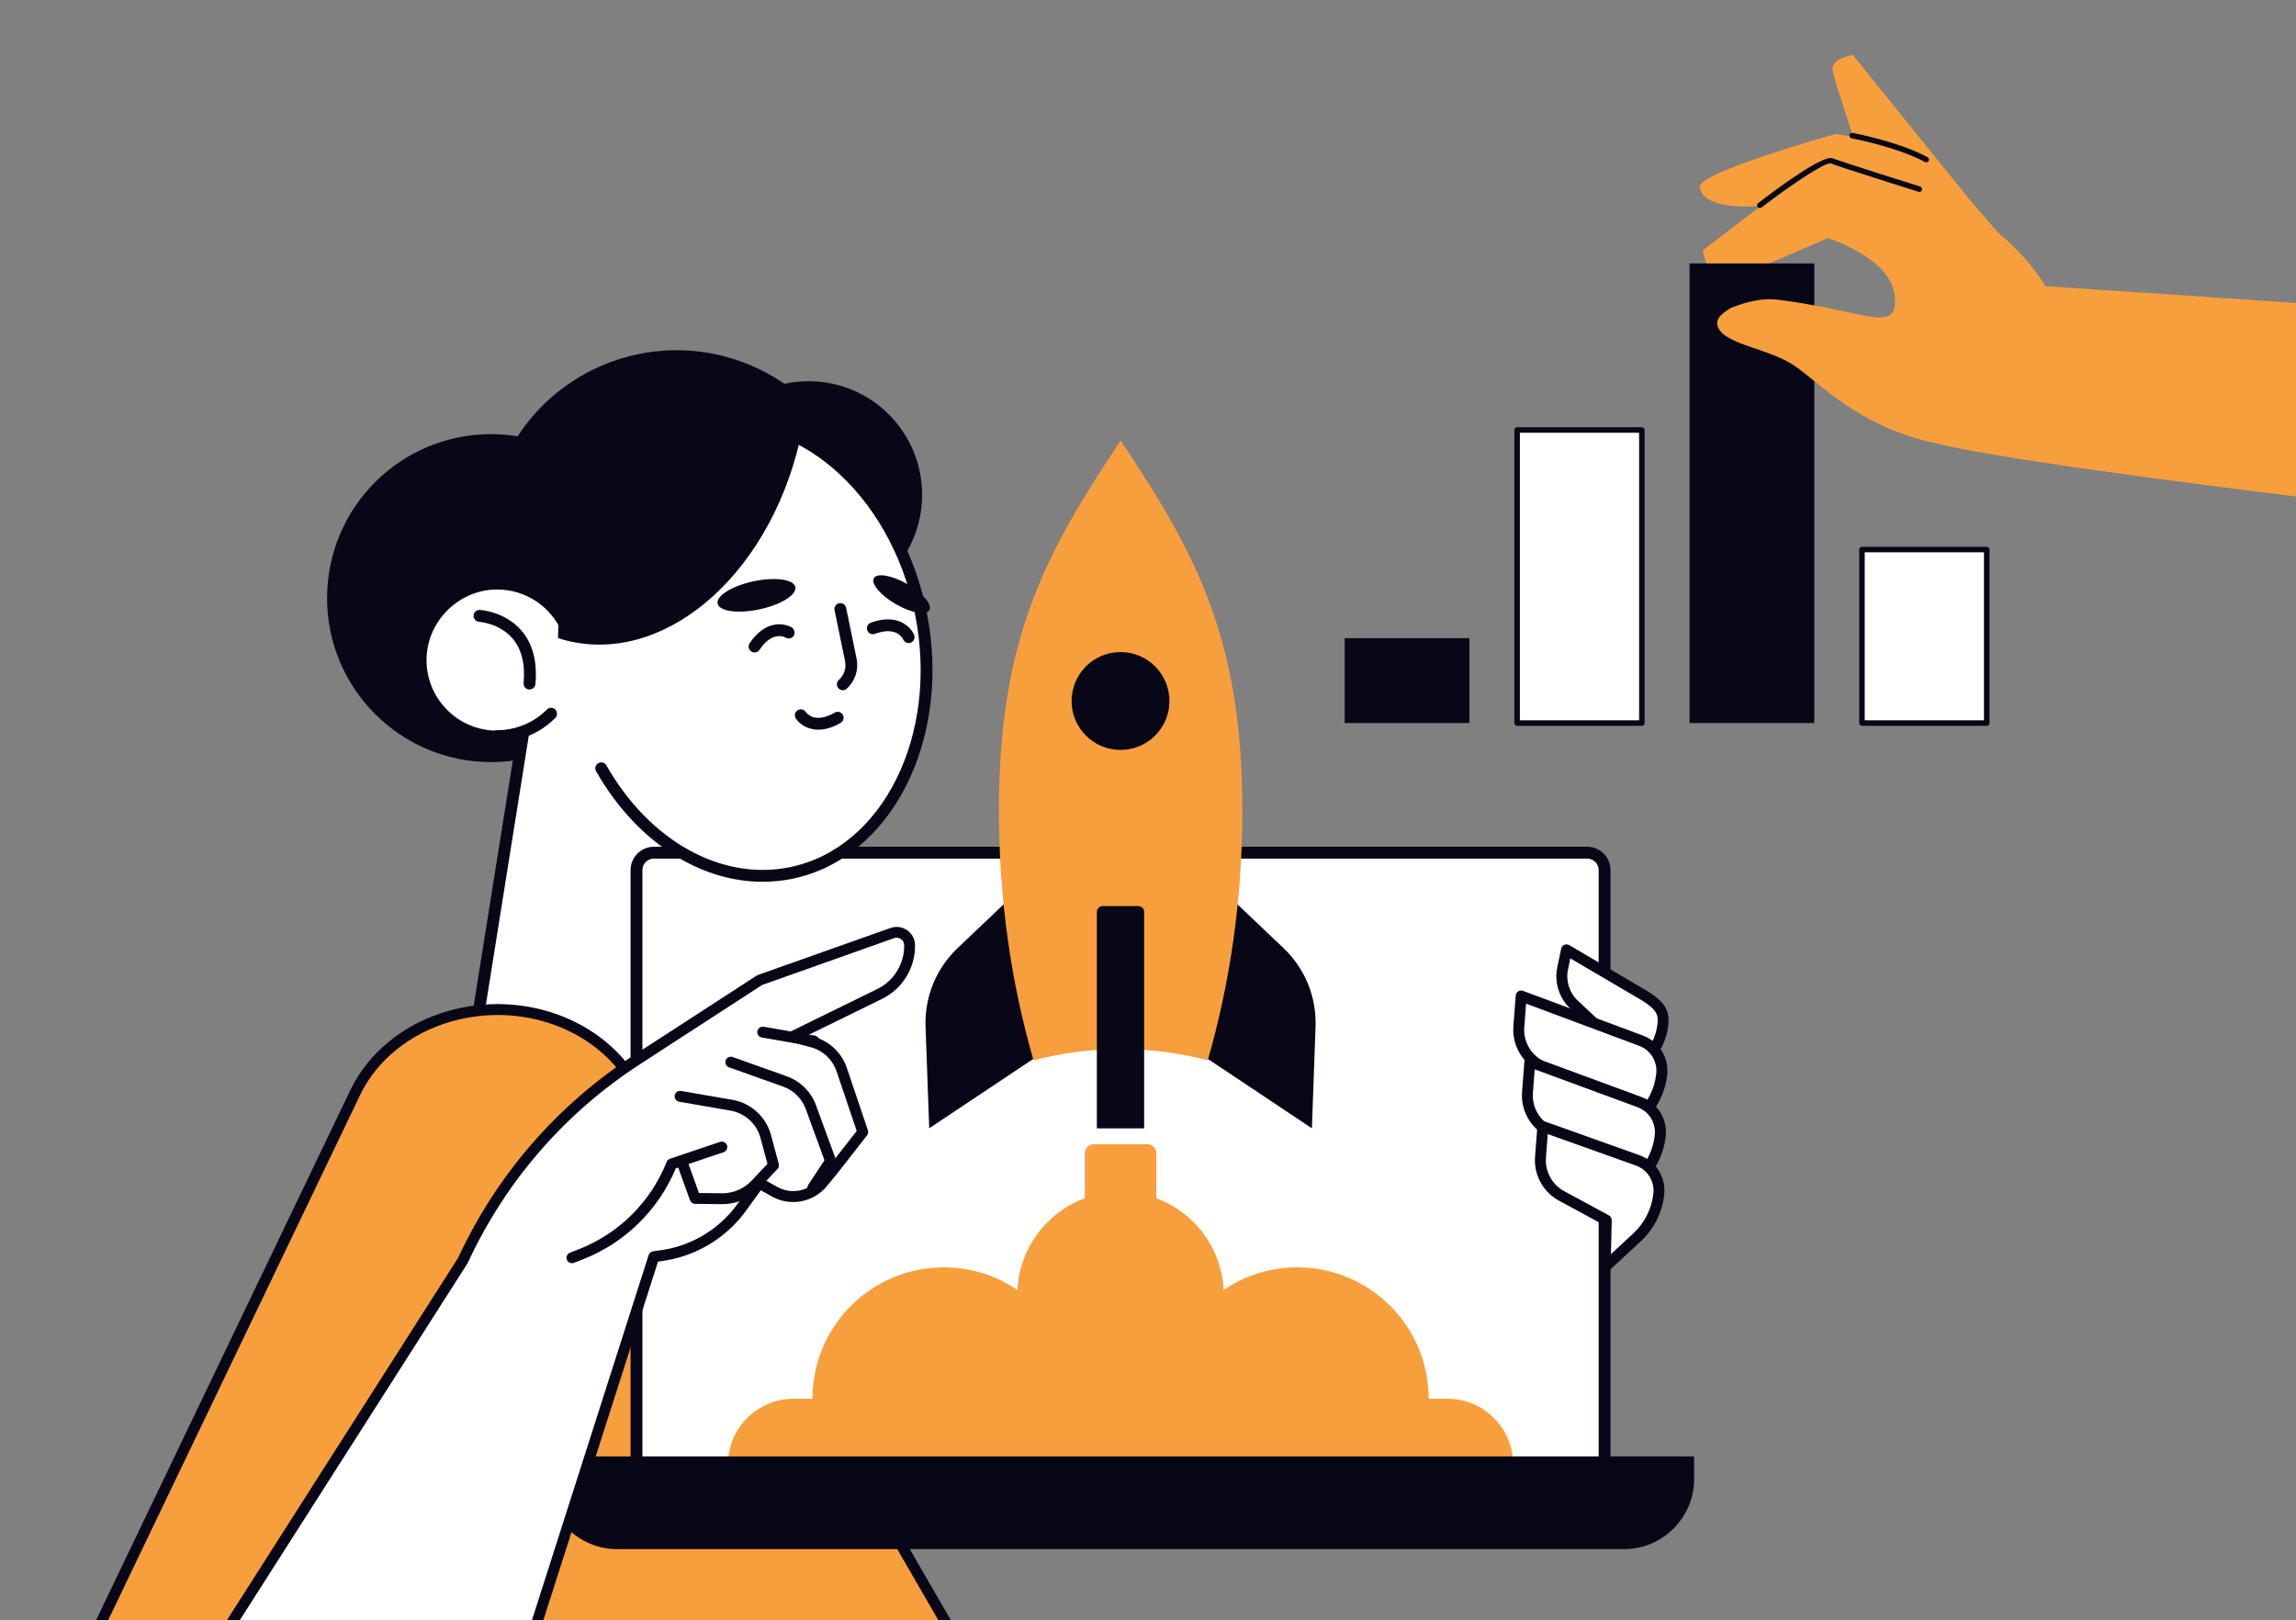 <?xml version="1.0" encoding="UTF-8"?>
<svg id="Layer_1" xmlns="http://www.w3.org/2000/svg" version="1.1" viewBox="0 0 420.863 296.999">
  <rect x="0" y="0" width="420.863" height="296.999" fill="#808080" stroke="none"/>
  <!-- Generator: Adobe Illustrator 29.1.0, SVG Export Plug-In . SVG Version: 2.1.0 Build 142)  -->
  <defs>
    <style>
      .st0 {
        fill: #080717;
      }

      .st1 {
        fill: #fff;
      }

      .st2 {
        fill: #f89f3d;
      }
    </style>
  </defs>
  <g id="_x3C_Layer_x3E_">
    <g>
      <circle class="st0" cx="124.02" cy="98.995" r="34.791" transform="translate(-10.446 183.255) rotate(-70.67)"/>
      <circle class="st0" cx="90.016" cy="109.639" r="30.06"/>
      <g>
        <path class="st1" d="M104.066,115.589c-2.12-5.09-7.16-8.66-13.02-8.62-7.39.04-13.64,6.07-13.93,13.46-.31,8,6.08,14.59,14.01,14.59,1.7,0,3.32-.32,4.83-.87l-11.1,69.59,18.64,2.97c14.12,2.25,27.39-7.37,29.65-21.49l10.11-63.38-39.19-6.25-0-0Z"/>
        <path class="st0" d="M107.576,208.119c-1.41,0-2.83-.11-4.27-.34l-18.64-2.97c-.28-.04-.54-.2-.71-.44-.17-.23-.24-.52-.19-.81l10.83-67.88c-1.15.28-2.31.42-3.48.42-4.15,0-8.02-1.65-10.89-4.64s-4.37-6.92-4.21-11.08c.31-7.95,7.05-14.46,15.01-14.5h.08c5.91,0,11.22,3.4,13.7,8.73l38.59,6.16c.28.04.54.2.71.44.17.23.24.52.19.81l-10.11,63.37c-2.1,13.25-13.59,22.73-26.61,22.73v0h-0ZM86.086,202.829l17.56,2.8c13.51,2.15,26.25-7.08,28.4-20.58l9.94-62.3-38.1-6.08c-.37-.06-.69-.31-.83-.65-2.02-4.84-6.7-7.96-11.94-7.96h-.07c-6.82.04-12.58,5.61-12.85,12.41-.14,3.56,1.14,6.93,3.6,9.49,2.46,2.56,5.77,3.97,9.32,3.97,1.5,0,3-.27,4.45-.8.36-.13.77-.06,1.07.18.3.25.44.63.38,1.01l-10.93,68.51v-0h0Z"/>
      </g>
      <g>
        <path class="st2" d="M16.424,300.194l48.772-100.055c3.2-6.55,9.43-11.58,17.12-13.8h0c13.21-3.83,27.61,1.38,33.96,12.27l60.324,103.873-160.176-2.288Z"/>
        <path class="st0" d="M176.612,303.992c-.34,0-.68-.18-.86-.5l-60.346-104.393c-6.16-10.57-19.96-15.54-32.82-11.81-7.41,2.15-13.43,6.99-16.5,13.28l-47.916,99.878c-.24.5-.84.7-1.34.46-.5-.24-.7-.84-.46-1.34l47.916-99.878c3.32-6.8,9.78-12.02,17.74-14.33,13.72-3.97,28.49,1.38,35.1,12.73l60.346,104.393c.28.48.12,1.09-.36,1.37-.15.09-.33.14-.5.14v-0Z"/>
      </g>
      <g>
        <path class="st1" d="M294.126,274.439H116.676v-114.95c0-1.75,1.43-3.19,3.19-3.19h171.08c1.75,0,3.19,1.43,3.19,3.19v114.95h-.01Z"/>
        <path class="st0" d="M294.126,275.519H116.676c-.6,0-1.09-.49-1.09-1.09v-114.94c0-2.36,1.92-4.27,4.27-4.27h171.08c2.36,0,4.27,1.92,4.27,4.27v114.95c.01.6-.48,1.08-1.08,1.08ZM117.756,273.349h175.28v-113.86c0-1.16-.94-2.1-2.1-2.1H119.856c-1.16,0-2.1.94-2.1,2.1v113.86h0Z"/>
      </g>
      <g>
        <g>
          <path class="st0" d="M190.696,193.249l-20.37,13.58-.67-18.66c-.19-5.41,1.94-10.64,5.86-14.36l13.23-12.57,1.95,32.01v-0h0Z"/>
          <path class="st0" d="M220.106,193.249l20.37,13.58.67-18.66c.19-5.41-1.94-10.64-5.86-14.36l-13.23-12.57-1.95,32.01v-0Z"/>
        </g>
        <path class="st2" d="M205.406,192.289c5.51,0,10.84.76,15.98,2.07,4.05-14,6.34-29.45,6.34-45.72,0-31.7-8.54-47.23-22.31-67.89-13.77,20.66-22.31,36.2-22.31,67.89,0,16.27,2.28,31.72,6.34,45.72,5.12-1.31,10.45-2.07,15.96-2.07h0Z"/>
        <path class="st0" d="M208.656,166.089h-6.52c-.59,0-1.08.48-1.08,1.08v39.67h8.67v-39.67c.01-.6-.47-1.08-1.07-1.08h0Z"/>
        <circle class="st0" cx="205.396" cy="128.499" r="8.97"/>
      </g>
      <g>
        <path class="st2" d="M196.226,280.479c9.03,0,16.34-7.32,16.34-16.34,0-9.03-7.32-16.34-16.34-16.34h-.75c-3.47-9.05-12.21-15.48-22.47-15.48-13.3,0-24.08,10.78-24.08,24.08h-3.44c-6.65,0-12.04,5.39-12.04,12.04s5.39,12.04,12.04,12.04h50.74-0Z"/>
        <path class="st2" d="M214.576,280.479c-9.03,0-16.34-7.32-16.34-16.34,0-9.03,7.32-16.34,16.34-16.34h.75c3.47-9.05,12.21-15.48,22.47-15.48,13.3,0,24.08,10.78,24.08,24.08h3.44c6.65,0,12.04,5.39,12.04,12.04s-5.39,12.04-12.04,12.04h-50.74Z"/>
      </g>
      <path class="st0" d="M100.266,266.969v4.17c0,7.05,5.77,12.83,12.83,12.83h184.61c7.05,0,12.83-5.77,12.83-12.83v-4.17H100.266h0Z"/>
      <circle class="st2" cx="205.397" cy="237.404" r="18.92"/>
      <path class="st2" d="M210.326,209.759h-9.84c-.9,0-1.63.73-1.63,1.63v27.3c0,.9.73,1.63,1.63,1.63h9.84c.9,0,1.63-.73,1.63-1.63v-27.3c-.01-.9-.74-1.63-1.63-1.63v0-0Z"/>
      <path class="st0" d="M97.056,126.389h-.1c-.6-.05-1.04-.58-.98-1.18.32-3.49-.37-6.25-2.05-8.2-2.39-2.78-6.06-3.02-6.1-3.02-.6-.04-1.06-.55-1.02-1.15.03-.6.55-1.06,1.14-1.03.19.01,4.6.28,7.61,3.75,2.09,2.41,2.96,5.72,2.59,9.83-.06.58-.53,1-1.09,1h0Z"/>
      <circle class="st0" cx="148.216" cy="90.689" r="20.81"/>
      <path class="st0" d="M91.096,136.039c-.6,0-1.09-.49-1.09-1.09s.49-1.09,1.09-1.09c2.32,0,4.6-.62,6.58-1.8.93-.55,1.8-1.22,2.57-1.99.42-.43,1.11-.43,1.54,0,.42.42.42,1.11,0,1.54-.9.9-1.9,1.68-2.99,2.33-2.34,1.37-5,2.1-7.7,2.1v-0h-0Z"/>
      <g>
        <path class="st1" d="M103.736,108.739c1.9-15.78,11.24-28.47,24.56-31.16,17.77-3.58,35.89,11.97,40.49,34.74,4.59,22.77-6.09,44.13-23.85,47.72-13.33,2.69-26.85-5.39-34.72-19.2l-6.48-32.1h0Z"/>
        <path class="st0" d="M139.786,161.639c-11.7,0-23.26-7.52-30.52-20.26-.3-.52-.12-1.19.41-1.48.52-.3,1.18-.12,1.48.41,7.9,13.86,21.07,21.18,33.56,18.67,17.15-3.46,27.47-24.29,23-46.44-4.47-22.14-22.05-37.34-39.21-33.89-12.49,2.52-21.79,14.38-23.7,30.22-.07.6-.62,1.03-1.21.95-.6-.07-1.02-.61-.95-1.21,2.02-16.79,12-29.39,25.43-32.09,18.32-3.7,37.06,12.27,41.77,35.59,4.71,23.32-6.38,45.3-24.7,49-1.78.35-3.57.53-5.36.53v-0h-0Z"/>
      </g>
      <path class="st0" d="M102.276,116.959c.32.1.63.21.96.3,18.01,5,37.41-11.23,43.32-36.26.07-.28.12-.57.18-.85-5.93-3.36-12.45-4.64-18.92-3.23-15.04,3.3-25.11,20.05-25.54,40.04v0h0Z"/>
      <path class="st0" d="M160.186,105.979c-.59,1.01,1.22,3.15,4.02,4.77,2.81,1.62,5.56,2.11,6.14,1.1.59-1.01-1.22-3.15-4.02-4.77s-5.55-2.11-6.14-1.1h0Z"/>
      <path class="st0" d="M131.546,110.649c.3,1.42,3.74,1.89,7.67,1.05s6.87-2.67,6.57-4.09-3.74-1.89-7.67-1.05c-3.93.83-6.87,2.67-6.57,4.09Z"/>
      <path class="st0" d="M154.496,126.529c-.3,0-.59-.12-.81-.36-.4-.44-.37-1.13.08-1.54.97-.88,1.4-2.17,1.13-3.46l-1.92-9.31c-.12-.59.26-1.16.84-1.28.59-.12,1.16.26,1.28.84l1.92,9.31c.42,2.01-.27,4.12-1.8,5.51-.19.2-.45.29-.72.29v-0Z"/>
      <path class="st0" d="M138.316,119.609c-.21,0-.41-.06-.6-.18-.5-.33-.64-1.01-.31-1.51,2.82-4.25,6.28-3.76,7.72-2.9.52.31.68.97.38,1.49-.31.51-.97.68-1.48.38-.26-.15-2.5-1.25-4.81,2.23-.2.32-.54.49-.9.49v0h-0Z"/>
      <path class="st0" d="M166.566,117.879c-.42,0-.82-.24-1-.65-.12-.27-1.28-2.49-5.19-1.04-.56.21-1.19-.08-1.4-.64s.08-1.19.64-1.4c4.79-1.77,7.29.68,7.94,2.22.23.55-.02,1.19-.58,1.43-.12.05-.27.08-.41.08v0Z"/>
      <path class="st0" d="M150.006,133.759c-2.12,0-3.54-1.15-4.13-2.06-.33-.5-.18-1.18.32-1.5s1.17-.19,1.5.31c.17.24,1.69,2.23,5.3.12.52-.3,1.18-.13,1.49.39.3.52.13,1.18-.39,1.49-1.56.9-2.93,1.25-4.09,1.25v0Z"/>
      <g>
        <g>
          <path class="st1" d="M296.726,191.809l-.18,7.21,4.91-4.53c1.9-1.75,3.09-4.13,3.38-6.69h0c.25-2.28-.54-3.48-3.26-5.21l-14.41-8.48-.71,3.41c-.51,2.43.29,4.95,2.1,6.65l8.17,7.64v0h0Z"/>
          <path class="st0" d="M296.546,200.019c-.14,0-.28-.03-.41-.09-.37-.17-.6-.53-.59-.94l.16-6.76-7.85-7.33c-2.06-1.92-2.98-4.83-2.4-7.58l.71-3.41c.07-.32.28-.58.57-.71s.63-.11.91.05l14.41,8.48c2.7,1.71,4.08,3.2,3.75,6.18-.31,2.8-1.62,5.4-3.69,7.32l-4.91,4.53c-.17.17-.41.26-.66.26v0h-0ZM287.846,175.679l-.43,2.05c-.43,2.08.26,4.27,1.81,5.71l8.17,7.64c.21.2.32.47.32.75l-.12,4.85,3.17-2.93c1.72-1.59,2.81-3.74,3.06-6.07.19-1.71-.21-2.61-2.8-4.26l-13.18-7.74v0Z"/>
        </g>
        <g>
          <path class="st1" d="M294.976,201.689l-.21,8.56,5.83-5.38c2.25-2.08,3.67-4.9,4.01-7.95h0c.3-2.71-1.3-5.27-3.87-6.19l-21.89-8.16-.43,5.63c-.22,2.92,1.29,5.69,3.86,7.08l12.7,6.41Z"/>
          <path class="st0" d="M294.766,211.249c-.14,0-.28-.03-.41-.09-.37-.17-.6-.53-.59-.94l.19-7.93-12.14-6.11c-2.94-1.59-4.66-4.75-4.41-8.05l.43-5.63c.02-.31.19-.6.46-.77.26-.17.59-.2.89-.09l21.89,8.16c3.01,1.07,4.87,4.05,4.52,7.23-.36,3.29-1.9,6.33-4.33,8.57l-5.83,5.38c-.18.18-.42.27-.67.27v-0h-0ZM279.736,183.979l-.33,4.31c-.19,2.52,1.12,4.92,3.34,6.13l12.67,6.38c.35.17.56.53.55.92l-.15,6.2,4.09-3.78c2.07-1.92,3.39-4.52,3.69-7.32.25-2.26-1.07-4.37-3.21-5.14l-20.65-7.7v0Z"/>
        </g>
        <g>
          <path class="st1" d="M294.696,212.959l-.21,8.56,5.83-5.38c2.25-2.08,3.67-4.9,4.01-7.95h0c.3-2.71-1.3-5.27-3.87-6.19l-20.03-7.38-.43,5.63c-.22,2.91,1.29,5.69,3.86,7.08l10.84,5.63h0Z"/>
          <path class="st0" d="M294.496,222.519c-.14,0-.28-.03-.41-.09-.37-.17-.6-.53-.59-.94l.19-7.94-10.29-5.33c-2.93-1.59-4.65-4.74-4.4-8.04l.43-5.63c.02-.31.19-.6.46-.77.26-.17.59-.21.89-.1l20.03,7.38c3.01,1.07,4.87,4.05,4.52,7.24-.36,3.29-1.9,6.33-4.33,8.57l-5.83,5.38c-.18.18-.43.27-.67.27h-0ZM281.316,196.019l-.33,4.31c-.19,2.52,1.12,4.92,3.34,6.13l10.83,5.61c.34.18.55.53.54.91l-.15,6.2,4.09-3.78c2.07-1.92,3.39-4.52,3.69-7.32.25-2.26-1.07-4.37-3.21-5.14l-18.8-6.92h0v0Z"/>
        </g>
        <g>
          <path class="st1" d="M294.436,223.659l-.21,8.56,5.83-5.38c2.25-2.08,3.67-4.9,4.01-7.95h0c.3-2.71-1.3-5.27-3.87-6.19l-17.39-6.2-.43,5.63c-.22,2.91,1.29,5.69,3.86,7.08l8.2,4.45h0v-0Z"/>
          <path class="st0" d="M294.226,233.219c-.14,0-.28-.03-.41-.09-.37-.17-.6-.53-.59-.94l.19-7.95-7.66-4.15c-2.91-1.58-4.63-4.73-4.38-8.04l.43-5.63c.02-.31.19-.59.45-.76s.59-.21.88-.1l17.39,6.2c3.02,1.08,4.88,4.05,4.53,7.24-.36,3.29-1.9,6.33-4.33,8.57l-5.83,5.38c-.18.18-.42.27-.67.27h-0ZM283.706,207.889l-.33,4.33c-.19,2.52,1.12,4.92,3.34,6.13l8.2,4.44c.33.18.53.53.52.9l-.15,6.2,4.09-3.78c2.07-1.92,3.39-4.52,3.69-7.32.25-2.26-1.07-4.37-3.21-5.14l-16.15-5.76h0v-0Z"/>
        </g>
      </g>
      <g>
        <g>
          <path class="st1" d="M96.658,302.936l23.198-72.576,1.45-.2c5.87-.82,11.16-4,14.64-8.8l3.24-4.48,2.8,1.57c2.96,1.66,6.68.96,8.83-1.65l1.8-2.19,5.54-7.09-3.85-11.41c-.85-2.52-2.91-4.44-5.49-5.11l-3.59-.94,16.06-7.87c3.39-1.68,5.5-5.15,5.44-8.93-.03-1.63-1.65-2.75-3.18-2.21l-24.29,8.61-22.54,14.62c-13.88,9-24.92,21.74-31.86,36.75l-45.878,71.896h57.68v.01l-0-0v-0Z"/>
          <path class="st0" d="M96.658,303.936c-.1,0-.19-.01-.29-.04-.53-.16-.83-.72-.67-1.25l23.198-72.576c.11-.37.43-.65.82-.7l1.45-.2c5.57-.78,10.66-3.84,13.96-8.4l3.24-4.48c.3-.41.86-.53,1.3-.29l2.8,1.57c2.54,1.42,5.72.83,7.57-1.42l1.8-2.19,5.2-6.64-3.68-10.9c-.74-2.21-2.54-3.88-4.79-4.47l-3.59-.94c-.4-.11-.7-.45-.74-.87s.18-.81.56-1l16.06-7.87c3.02-1.49,4.94-4.64,4.88-8.02-.01-.45-.22-.86-.6-1.11-.37-.26-.83-.32-1.25-.17l-24.18,8.58-22.44,14.56c-13.74,8.91-24.63,21.48-31.5,36.34-.02.04-.04.09-.07.13l-45.878,71.896c-.3.46-.92.59-1.38.29s-.59-.92-.29-1.38l45.838-71.836c7.03-15.17,18.16-28,32.19-37.11l22.54-14.62c.07-.04.14-.08.21-.1l24.29-8.61c1.04-.37,2.15-.22,3.06.41s1.44,1.62,1.45,2.72c.07,4.14-2.28,8.01-6,9.84l-13.65,6.69.98.25c2.91.76,5.22,2.91,6.18,5.76l3.85,11.41c.11.32.05.67-.16.94l-5.54,7.09-1.82,2.21c-2.47,2.99-6.71,3.79-10.09,1.89l-2.02-1.13-2.72,3.76c-3.62,5-9.2,8.35-15.31,9.2l-.81.11-23.008,71.966c-.13.43-.53.71-.95.71v0h-0l-0-0v-0Z"/>
        </g>
        <path class="st0" d="M148.976,218.759c-.19,0-.38-.05-.55-.17-.46-.3-.59-.92-.28-1.39l2.98-4.52-3.43-9.38c-.71-1.93-2.22-3.43-4.16-4.12l-9.91-3.53c-.52-.19-.79-.76-.61-1.28s.76-.79,1.28-.61l9.91,3.53c2.5.89,4.46,2.83,5.37,5.32l3.61,9.85c.11.3.07.63-.1.89l-3.26,4.94c-.2.32-.52.47-.85.47h0v-0Z"/>
        <path class="st0" d="M132.396,220.739h-.11l-4.88-.06c-.42,0-.79-.27-.93-.66l-2.3-6.39c-.19-.52.08-1.09.6-1.28.52-.19,1.09.08,1.28.6l2.06,5.74,4.19.05h.09c2.03,0,3.99-.84,5.39-2.33l2.89-3.07-1.28-4.75c-.69-2.58-2.85-4.55-5.48-5l-9.42-1.63c-.54-.09-.91-.61-.82-1.16.09-.54.61-.91,1.16-.82l9.42,1.63c3.4.59,6.18,3.12,7.07,6.45l1.42,5.29c.09.33,0,.69-.24.95l-3.28,3.47c-1.76,1.9-4.25,2.97-6.83,2.97h-0Z"/>
        <path class="st0" d="M104.836,231.559c-.4,0-.78-.24-.93-.63-.2-.51.05-1.09.57-1.3l1.69-.66c7.3-2.86,13.14-8.69,16.03-15.98.11-.27.33-.49.61-.58l9.18-3.09c.52-.17,1.09.11,1.27.63.18.52-.11,1.09-.63,1.27l-8.75,2.94c-3.15,7.6-9.31,13.66-16.98,16.67l-1.69.66c-.13.05-.25.07-.37.07l-0-0Z"/>
        <path class="st0" d="M149.186,191.819c-.06,0-.11,0-.17-.01l-9.38-1.63c-.54-.09-.91-.61-.81-1.16.1-.54.61-.9,1.16-.81l9.38,1.63c.54.09.91.61.81,1.16-.09.47-.51.82-.99.82v-0h0Z"/>
      </g>
    </g>
  </g>
  <g id="_x3C_Layer_x3E_1">
    <g>
      <path class="st2" d="M359.744,35.012l-20.138-24.956s-4.131.678-3.681,2.897,4.439,14.121,4.439,14.121c0,0,19.825,10.157,19.38,7.938h0Z"/>
      <path class="st2" d="M311.581,34.258c-.303-2.685,24.891-9.687,24.891-9.687,0,0,9.718,1.289,13.429,3.226,3.711,1.936,7.164,3.832,9.839,7.21s9.733,11.219,9.733,11.219l-34.138-7.892-11.148-.718c0,.01-12.048,1.562-12.605-3.357,0,0-0,0-0-0Z"/>
      <path class="st0" d="M353.09,29.758c-.081,0-.162-.02-.238-.061-5.238-2.801-13.353-4.323-13.434-4.338-.273-.051-.455-.313-.404-.586s.313-.455.592-.404c.339.061,8.342,1.562,13.727,4.444.248.131.339.44.207.683-.096.162-.273.263-.45.263Z"/>
      <path class="st2" d="M399.782,54.108l-24.865-1.643s-3.023-5.612-10.021-10.886c-2.331-1.759-5.107-3.479-8.363-4.935-6.891-3.094-12.589-5.167-16.427-6.436-3.266-1.077-6.856-.465-9.586,1.623l-18.384,14.051s.703,6.482,5.921,4.904c2.265-.688,16.968-7.134,16.968-7.134,0,0,10.729,3.332,12.119,9.723s-3.519,4.753-6.32,4.308c-1.906-.303-2.781,17.302,9.05,22.15,6.729,2.756,34.704,6.669,71.128,11.196v-35.468l-21.221-1.453s0,0,0-0Z"/>
      <path class="st0" d="M322.577,38.141c-.152,0-.303-.066-.399-.197-.172-.222-.126-.541.091-.708,3.519-2.705,11.887-8.919,13.671-8.216,1.663.662,15.886,5.137,16.032,5.177.268.086.415.369.329.632-.086.268-.369.415-.632.329-.586-.187-14.399-4.53-16.098-5.203-1.001-.263-7.367,3.994-12.68,8.079-.101.071-.207.106-.313.106h0Z"/>
      <g>
        <rect class="st1" x="341.305" y="100.729" width="22.868" height="31.807"/>
        <path class="st0" d="M364.173,133.047h-22.868c-.278,0-.506-.228-.506-.506v-31.807c0-.278.227-.506.506-.506h22.868c.278,0,.506.228.506.506v31.807c0,.278-.227.506-.506.506h0v0ZM341.81,132.036h21.857v-30.796h-21.857v30.796Z"/>
      </g>
      <rect class="st0" x="309.7" y="48.289" width="22.868" height="84.248"/>
      <g>
        <rect class="st1" x="278.09" y="78.822" width="22.868" height="53.72"/>
        <path class="st0" d="M300.953,133.047h-22.863c-.278,0-.506-.228-.506-.506v-53.72c0-.278.228-.506.506-.506h22.868c.278,0,.506.228.506.506v53.72c-.005.278-.227.506-.511.506h-0ZM278.596,132.036h21.857v-52.709h-21.857v52.709Z"/>
      </g>
      <rect class="st0" x="246.48" y="116.979" width="22.868" height="15.562"/>
      <path class="st2" d="M340.946,57.758c-1.856-.531-13.242-2.912-16.685-2.912-1.679,0-4.298.506-6.36,1.385.728-.389-2.69,1.112-.718.339-1.775.905-2.912,2.129-2.189,3.575,1.588,3.18,9.536,3.706,14.303,7.149s11.639,10.678,24.087,13.59c3.443.804,9.905.571,17.125,1.092,3.231-2.756,5.066-5.915,5.066-9.273-.005-8.615-32.778-14.415-34.628-14.945h-0Z"/>
    </g>
  </g>
</svg>